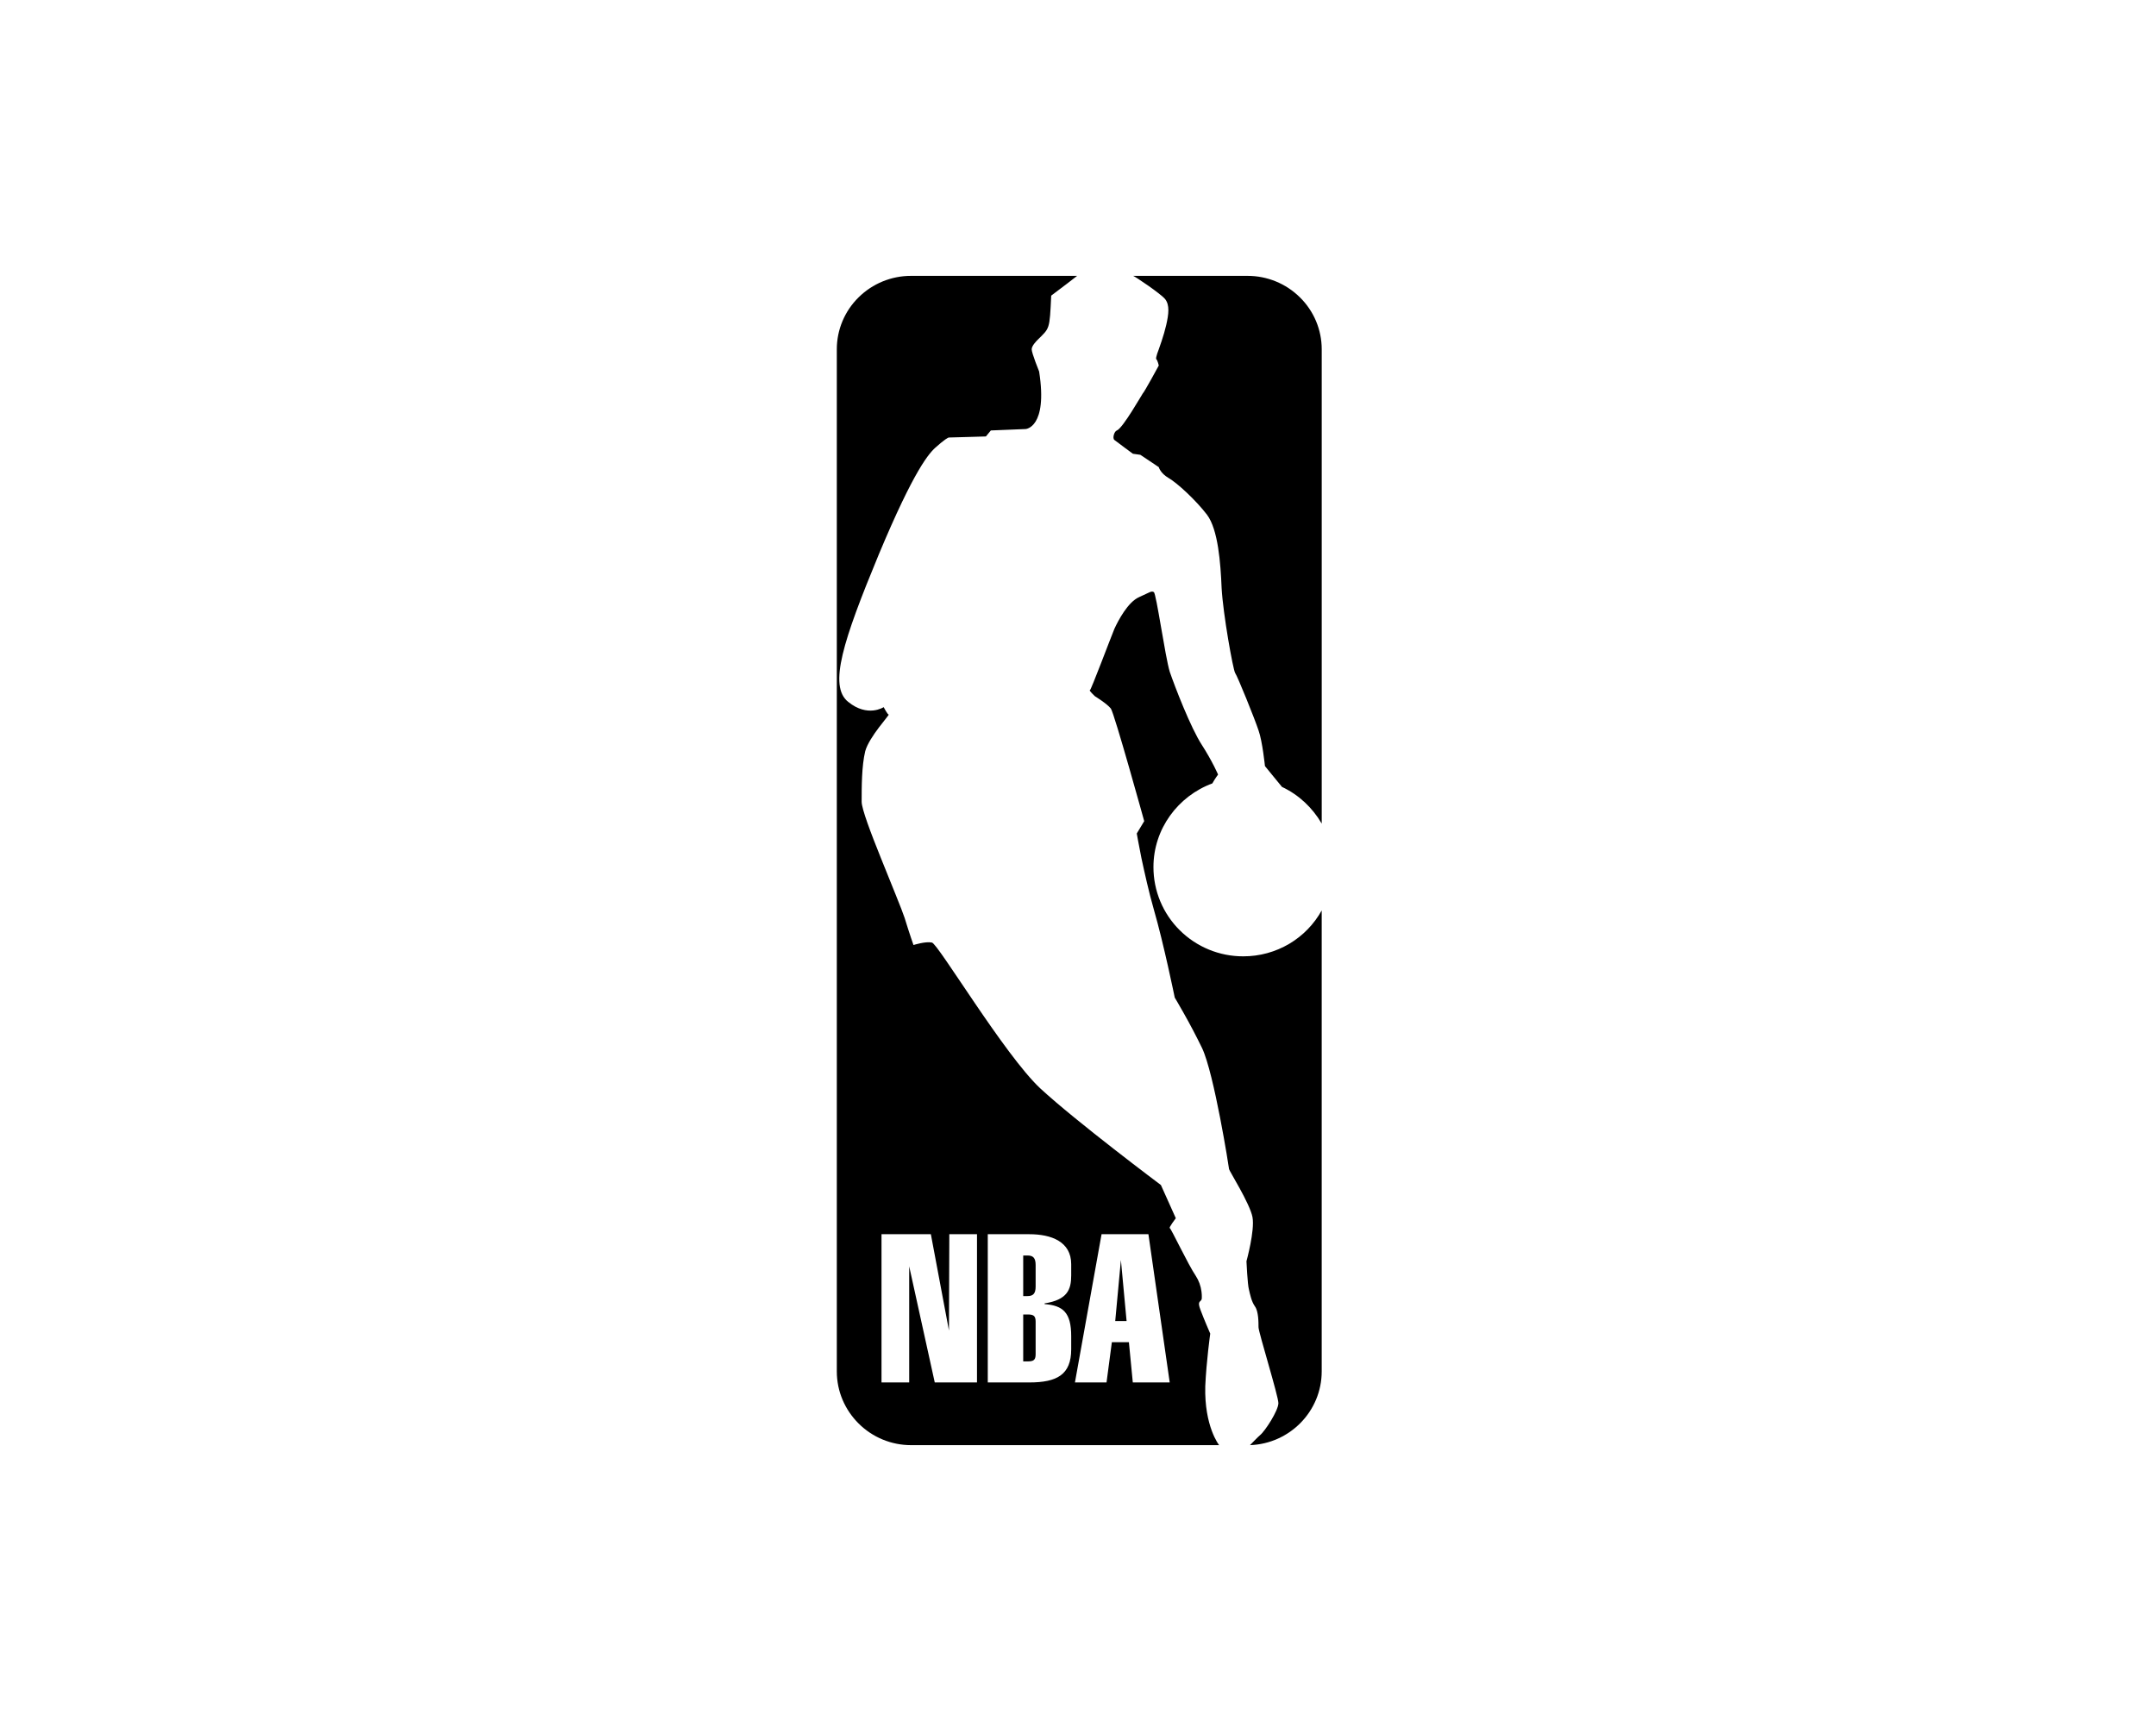 <svg width="501" height="400" viewBox="0 0 501 400" fill="none" xmlns="http://www.w3.org/2000/svg">
<path fill-rule="evenodd" clip-rule="evenodd" d="M281.588 332.54C280.754 330.284 279.951 326.86 280.073 322.184C280.198 319.312 280.487 316.258 280.743 313.92C281.001 311.583 281.228 309.962 281.228 309.962C281.228 309.962 280.879 309.162 280.425 308.085C279.97 307.009 279.415 305.655 279.001 304.547C278.548 303.399 278.552 302.941 278.697 302.671C278.846 302.401 279.135 302.32 279.251 301.922C279.251 301.922 279.334 301.224 279.197 300.199C279.033 298.881 278.571 297.619 277.846 296.506C276.98 295.235 275.537 292.468 274.28 290.016C273.024 287.564 271.95 285.433 271.827 285.433C271.662 285.433 272.011 284.858 272.402 284.284C272.795 283.71 273.227 283.136 273.227 283.136L271.497 279.281L269.764 275.426C269.764 275.426 264.835 271.735 258.866 267.079C252.895 262.425 245.884 256.806 241.718 252.95C237.594 249.094 231.655 240.687 226.572 233.21C221.489 225.735 217.261 219.194 216.56 219.072C215.818 218.908 214.745 219.05 213.859 219.235C212.973 219.42 212.271 219.644 212.271 219.644C212.271 219.644 212.044 219.008 211.672 217.903C211.301 216.794 210.786 215.215 210.208 213.33C209.919 212.428 209.136 210.439 208.125 207.926C207.114 205.413 205.878 202.378 204.681 199.385C203.526 196.513 202.412 193.663 201.587 191.325C200.763 188.988 200.226 187.162 200.226 186.343C200.226 184.62 200.226 182.549 200.329 180.477C200.432 178.406 200.638 176.335 201.051 174.612C201.504 172.93 202.948 170.797 204.236 169.085C205.525 167.372 206.659 166.081 206.495 166.081C206.372 166.081 206.083 165.651 205.826 165.219C205.567 164.789 205.34 164.358 205.34 164.358C205.34 164.358 204.412 164.972 202.918 165.126C201.423 165.28 199.36 164.972 197.091 163.126C194.781 161.281 194.492 157.712 195.813 152.114C197.133 146.515 200.06 138.886 204.186 128.92C208.352 118.953 211.299 113.006 213.424 109.376C215.548 105.746 216.847 104.434 217.714 103.737C218.327 103.176 218.97 102.649 219.641 102.158C220.105 101.83 220.394 101.686 220.519 101.686C220.683 101.686 222.828 101.625 224.932 101.564L229.098 101.441L229.675 100.743L230.251 100.046L234.293 99.882L238.334 99.718C238.318 99.718 239.613 99.655 240.658 97.953C241.702 96.251 242.494 92.907 241.468 86.347C241.468 86.347 241.036 85.28 240.603 84.102C240.17 82.924 239.737 81.631 239.737 81.18C239.737 80.769 240.026 80.276 240.346 79.856C240.665 79.436 241.015 79.088 241.139 78.964C242.526 77.583 243.217 77.028 243.608 75.815C243.999 74.602 244.09 72.728 244.273 68.71L246.171 67.275L248.068 65.84L249.182 64.979L250.296 64.117H211.693C207.134 64.111 202.757 65.906 199.515 69.111C197.912 70.686 196.639 72.564 195.77 74.637C194.9 76.709 194.453 78.934 194.453 81.181V318.739C194.453 323.455 196.391 327.74 199.515 330.848C202.747 334.073 207.127 335.885 211.693 335.884H283.291C283.291 335.884 282.425 334.797 281.588 332.54ZM227.029 321.311H217.214L211.274 294.325V321.311H204.841V286.858H216.308L220.514 309.253L220.597 286.858H227.031L227.029 321.311ZM248.92 296.456C248.92 299.737 248.012 302.115 242.734 302.936V303.1C247.023 303.428 248.92 305.068 248.92 310.565V313.601C248.92 319.506 245.621 321.311 239.186 321.311H229.535V286.858H239.186C244.301 286.858 248.92 288.582 248.92 293.832V296.456ZM263.234 321.311L262.329 311.959H258.368L257.13 321.311H249.789L255.976 286.858H266.864L271.812 321.311H263.234Z" fill="black"/>
<path fill-rule="evenodd" clip-rule="evenodd" d="M238.758 291.803H237.768V301.236H238.758C240.077 301.236 240.655 300.661 240.655 299.021V294.018C240.655 292.377 240.077 291.803 238.758 291.803ZM238.758 305.51H237.768V316.42H238.758C240.077 316.42 240.655 316.175 240.655 314.779V307.151C240.655 305.757 240.077 305.51 238.758 305.51ZM259.15 307.044H261.791L260.469 292.854L259.15 307.044ZM299.627 219.339C296.383 221.267 292.677 222.281 288.902 222.272C283.371 222.286 278.06 220.103 274.138 216.201C272.199 214.28 270.661 211.993 269.613 209.472C268.565 206.952 268.028 204.248 268.033 201.518C268.033 197.089 269.456 192.967 271.879 189.584C274.302 186.201 277.723 183.555 281.724 182.078C282.013 181.544 282.342 181.032 282.601 180.653C282.86 180.274 283.047 180.027 283.047 180.027C283.047 180.027 282.758 179.33 282.148 178.13C281.29 176.448 280.351 174.809 279.333 173.219C278.014 171.208 276.425 167.784 275.023 164.442C273.621 161.098 272.404 157.838 271.828 156.156C271.292 154.433 270.507 149.862 269.786 145.687C269.066 141.512 268.405 137.74 268.116 137.618C267.827 137.454 267.622 137.454 267.168 137.638C266.715 137.823 266.014 138.192 264.734 138.766C263.415 139.339 262.198 140.693 261.198 142.15C260.197 143.606 259.413 145.164 258.96 146.148C258.549 147.133 257.186 150.7 255.899 154.022C254.608 157.344 253.393 160.421 253.268 160.421C253.104 160.421 253.393 160.768 253.722 161.117C254.05 161.466 254.422 161.813 254.422 161.813C254.422 161.813 255.122 162.244 255.937 162.818C256.752 163.392 257.679 164.109 258.133 164.683C258.547 165.258 260.485 171.799 262.321 178.198C264.157 184.597 265.887 190.852 265.887 190.852L265.022 192.287L264.156 193.722C264.156 193.722 264.257 194.318 264.445 195.322C264.629 196.327 264.897 197.742 265.228 199.382C265.597 201.104 266.031 203.093 266.516 205.154C267.001 207.216 267.537 209.348 268.114 211.358C269.269 215.336 270.486 220.465 271.413 224.596C272.34 228.727 272.982 231.865 272.982 231.865C272.982 231.865 273.848 233.302 275.072 235.485C276.575 238.144 277.995 240.849 279.331 243.596C280.736 246.549 282.302 253.521 283.519 259.787C284.736 266.054 285.602 271.61 285.602 271.733C285.602 271.898 286.819 273.907 288.108 276.266C289.396 278.623 290.757 281.331 291.047 282.89C291.336 284.448 290.984 287.012 290.561 289.185C290.139 291.36 289.645 293.144 289.645 293.144C289.645 293.144 289.704 294.499 289.809 295.995C289.911 297.491 290.056 299.133 290.22 299.708C290.345 300.24 290.49 300.938 290.705 301.646C290.92 302.352 291.211 303.069 291.622 303.644C292.036 304.22 292.241 305.142 292.345 306.064C292.447 306.988 292.447 307.911 292.447 308.485C292.447 309.058 293.602 313.057 294.757 317.117C295.911 321.178 297.066 325.3 297.066 326.119C297.066 326.982 296.283 328.622 295.355 330.159C294.427 331.696 293.355 333.133 292.779 333.583C292.655 333.666 292.119 334.199 291.591 334.732C291.067 335.265 290.55 335.798 290.468 335.881C295.088 335.717 299.255 333.747 302.265 330.66C305.275 327.573 307.131 323.37 307.131 318.736V211.605C305.357 214.801 302.768 217.47 299.627 219.339ZM302.07 69.111C298.829 65.905 294.452 64.11 289.893 64.117H263.332C263.621 64.239 265.207 65.266 266.859 66.424C268.508 67.583 270.22 68.876 270.758 69.531C271.294 70.228 271.499 71.09 271.499 72.095C271.499 73.1 271.294 74.248 271.005 75.52C270.701 76.797 270.34 78.059 269.921 79.303C269.561 80.4 269.272 81.18 269.272 81.18C269.272 81.18 269.067 81.692 268.891 82.236C268.716 82.78 268.57 83.354 268.695 83.476C268.859 83.64 269.005 84.009 269.106 84.338C269.208 84.666 269.27 84.954 269.27 84.954C269.27 84.954 268.425 86.512 267.54 88.101C266.653 89.691 265.725 91.31 265.56 91.434C265.436 91.598 264.281 93.607 262.982 95.648C261.685 97.689 260.241 99.76 259.541 100.046C259.234 100.136 258.96 100.589 258.826 101.07C258.692 101.551 258.701 102.059 258.963 102.261C259.346 102.556 260.418 103.357 261.394 104.083C262.37 104.809 263.252 105.46 263.252 105.46L264.118 105.584L264.987 105.707L267.129 107.142L269.275 108.577C269.275 108.577 269.358 108.926 269.689 109.418C270.019 109.911 270.597 110.546 271.587 111.121C272.575 111.696 274.144 112.967 275.793 114.526C277.444 116.084 279.174 117.929 280.493 119.652C281.773 121.375 282.556 124.162 283.053 127.259C283.547 130.356 283.753 133.761 283.875 136.714C284.042 139.708 284.7 144.425 285.381 148.495C286.063 152.565 286.763 155.991 287.01 156.4C287.299 156.81 288.454 159.518 289.64 162.439C290.826 165.361 292.043 168.499 292.456 169.77C292.909 171.041 293.281 173.113 293.539 174.866C293.798 176.619 293.942 178.054 293.942 178.054L295.919 180.474L297.899 182.895C299.836 183.798 301.61 185.008 303.167 186.453C304.724 187.899 306.064 189.581 307.136 191.426V81.181C307.134 78.934 306.686 76.709 305.816 74.637C304.946 72.565 303.673 70.687 302.07 69.111Z" fill="black"/>
</svg>
